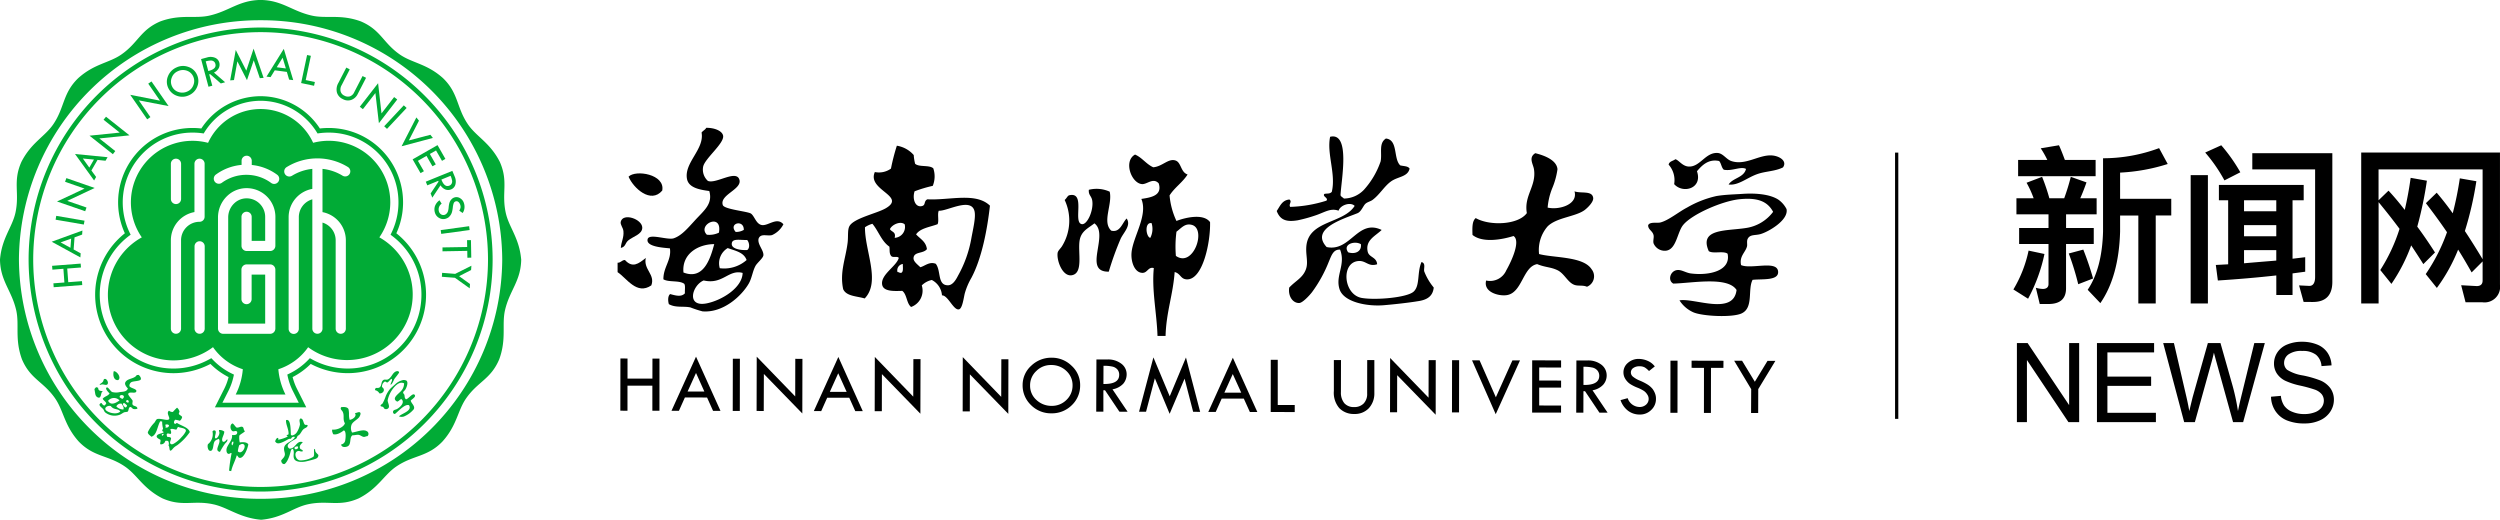 <svg xmlns="http://www.w3.org/2000/svg" width="384.969" height="80.038" viewBox="0 0 384.969 80.038">
  <g id="组_9071" data-name="组 9071" transform="translate(-822.434 -35)">
    <g id="组_7681" data-name="组 7681" transform="translate(-2397.833 824.507)">
      <g id="g196" transform="translate(3228.284 -748.917)">
        <path id="path198" d="M.2.226l-.158-2.1,2.116-.164-.048-.6-4.4.343.049.592,1.693-.136L-.395.273-2.088.4l.043.6,4.4-.337L2.31.066Z" transform="translate(2.294 2.638)" fill="#01ab36"/>
      </g>
      <g id="g200" transform="translate(3228.23 -754.009)">
        <path id="path202" d="M.228.21-1.285-.617l1.62-.589ZM1.753,1.693,1.8,1.065.715.474.854-1.393l1.171-.43.043-.624L-2.66-.722Z" transform="translate(2.66 2.447)" fill="#01ab36"/>
      </g>
      <g id="g204" transform="translate(3228.828 -756.269)">
        <path id="path206" d="M0,.047,4.347.793,4.455.2.1-.545Z" transform="translate(0 0.545)" fill="#01ab36"/>
      </g>
      <g id="g208" transform="translate(3229.045 -762.081)">
        <path id="path210" d="M.462.12-3.9-1.4l-.2.569,3,1.047L-5.341,2.2-1,3.7l.2-.57L-3.766,2.105Z" transform="translate(5.341 1.4)" fill="#01ab36"/>
      </g>
      <g id="g212" transform="translate(3231.822 -765.791)">
        <path id="path214" d="M.1.055,1.809.217,1.1,1.453ZM2.147,2.9l-.726-1L2.363.273,3.594.4l.317-.545L-1.1-.637,1.834,3.437Z" transform="translate(1.1 0.637)" fill="#01ab36"/>
      </g>
      <g id="g216" transform="translate(3234.049 -771.535)">
        <path id="path218" d="M.312.415-2.142-1.533,2.5-2.008l-3.617-2.87-.376.469L1-2.432l-4.658.475L-.059.895Z" transform="translate(3.657 4.878)" fill="#01ab36"/>
      </g>
      <g id="g220" transform="translate(3240.321 -776.967)">
        <path id="path222" d="M.207.462.7.118-1.084-2.461,3.5-1.579.867-5.375l-.5.343L2.176-2.415l-4.581-.9Z" transform="translate(2.405 5.375)" fill="#01ab36"/>
      </g>
      <g id="g224" transform="translate(3245.96 -779.351)">
        <path id="path226" d="M.059.143A1.693,1.693,0,0,1,.976-.846a1.813,1.813,0,0,1,1.385-.1,1.646,1.646,0,0,1,1,.894A1.638,1.638,0,0,1,3.4,1.262a1.681,1.681,0,0,1-.9.987,1.837,1.837,0,0,1-1.4.1A1.623,1.623,0,0,1,.1,1.471,1.642,1.642,0,0,1,.059.143M.871,2.936a2.37,2.37,0,0,0,1.858-.1A2.38,2.38,0,0,0,4,1.482,2.258,2.258,0,0,0,3.927-.349,2.186,2.186,0,0,0,2.594-1.526a2.337,2.337,0,0,0-1.83.1A2.441,2.441,0,0,0-.525-.076,2.2,2.2,0,0,0-.483,1.711,2.277,2.277,0,0,0,.871,2.936" transform="translate(0.694 1.666)" fill="#01ab36"/>
      </g>
      <g id="g228" transform="translate(3251.228 -780.746)">
        <path id="path230" d="M.057.054A3.3,3.3,0,0,1,.81-.076a.748.748,0,0,1,.47.125.651.651,0,0,1,.26.4c.146.517-.219.877-1.091,1.091ZM1.067,3.8.592,2.048l.136-.033L2.378,3.454l.666-.185L1.323,1.778a1.6,1.6,0,0,0,.744-.693A1.2,1.2,0,0,0,2.149.247a1.111,1.111,0,0,0-.675-.756A1.806,1.806,0,0,0,.26-.55L-.663-.3.48,3.962Z" transform="translate(0.663 0.636)" fill="#01ab36"/>
      </g>
      <g id="g232" transform="translate(3255.709 -782.016)">
        <path id="path234" d="M.089.154l1.481,2.9L2.613-.008l.935,2.754L4.131,2.7,2.588-1.8,1.468,1.586-.158-1.594l-.861,4.679.586-.045Z" transform="translate(1.019 1.8)" fill="#01ab36"/>
      </g>
      <g id="g236" transform="translate(3261.304 -781.983)">
        <path id="path238" d="M.2.108l.5,1.652L-.713,1.576ZM-1.009,2.047l1.86.246L1.2,3.482l.63.077L.379-1.255-2.284,3.02l.628.077Z" transform="translate(2.284 1.255)" fill="#01ab36"/>
      </g>
      <g id="g240" transform="translate(3266.638 -781.038)">
        <path id="path242" d="M.167.329l-1.408-.3.793-3.736-.583-.123L-1.948.488.041.909Z" transform="translate(1.948 3.832)" fill="#01ab36"/>
      </g>
      <g id="g244" transform="translate(3272.094 -779.101)">
        <path id="path246" d="M.077.382A1.6,1.6,0,0,0,1.393.518,1.784,1.784,0,0,0,2.4-.42L3.673-2.89,3.13-3.159,1.843-.662a1.137,1.137,0,0,1-.649.627,1.107,1.107,0,0,1-.87-.106A1.007,1.007,0,0,1-.25-.807a1.314,1.314,0,0,1,.171-.964L1.159-4.184.628-4.463l-1.2,2.329A1.994,1.994,0,0,0-.816-.627,1.616,1.616,0,0,0,.077.382" transform="translate(0.871 4.463)" fill="#01ab36"/>
      </g>
      <g id="g248" transform="translate(3275.673 -776.696)">
        <path id="path250" d="M.037.316l1.924-2.48L2.5,2.475l2.825-3.65-.479-.373L2.9.968,2.377-3.684-.439-.055Z" transform="translate(0.439 3.684)" fill="#01ab36"/>
      </g>
      <g id="g252" transform="translate(3279.427 -773.288)">
        <path id="path254" d="M.033.287,3.055-2.938l-.436-.4L-.4-.117Z" transform="translate(0.4 3.34)" fill="#01ab36"/>
      </g>
      <g id="g256" transform="translate(3282.106 -771.425)">
        <path id="path258" d="M.212.04l-.4-.5L-2.465,3.978,2.356,2.7l-.385-.489-3.322.874Z" transform="translate(2.465 0.461)" fill="#01ab36"/>
      </g>
      <g id="g260" transform="translate(3283.807 -767.16)">
        <path id="path262" d="M.1.341.617.047l-.922-1.6,1.322-.759.915,1.6L2.449-1l-.913-1.61.95-.539.92,1.6.523-.3L2.715-3.971-1.118-1.779Z" transform="translate(1.118 3.971)" fill="#01ab36"/>
      </g>
      <g id="g264" transform="translate(3285.833 -763.202)">
        <path id="path266" d="M.3.061A3.322,3.322,0,0,1,.528.782a.745.745,0,0,1-.067.482A.639.639,0,0,1,.1,1.579c-.5.2-.9-.107-1.217-.938ZM-3.29,1.531-1.608.838l.049.126L-2.774,2.777l.258.647,1.265-1.9a1.62,1.62,0,0,0,.785.659,1.2,1.2,0,0,0,.841-.028,1.1,1.1,0,0,0,.667-.759A1.839,1.839,0,0,0,.935.182L.567-.7-3.52.967Z" transform="translate(3.52 0.705)" fill="#01ab36"/>
      </g>
      <g id="g268" transform="translate(3287.164 -759.151)">
        <path id="path270" d="M.218.018a1.551,1.551,0,0,0-.274.3A1.656,1.656,0,0,0-.247.736a4.183,4.183,0,0,0-.1.634,2.981,2.981,0,0,1-.1.586.924.924,0,0,1-.205.36.715.715,0,0,1-.32.215.662.662,0,0,1-.539-.072.791.791,0,0,1-.34-.469A1.077,1.077,0,0,1-1.427.813L-1.76.287a1.912,1.912,0,0,0-.693.884,1.644,1.644,0,0,0-.01,1.019,1.329,1.329,0,0,0,.653.82A1.244,1.244,0,0,0-.8,3.128,1.642,1.642,0,0,0-.39,2.936,1.683,1.683,0,0,0-.075,2.6a1.616,1.616,0,0,0,.231-.476A4.35,4.35,0,0,0,.291,1.4,2.649,2.649,0,0,1,.436.724.471.471,0,0,1,.729.455a.447.447,0,0,1,.419.084.94.94,0,0,1,.292.47.873.873,0,0,1,.033.456,2.017,2.017,0,0,1-.187.423l.519.358a1.561,1.561,0,0,0,.276-.73A1.782,1.782,0,0,0,2.019.779,1.308,1.308,0,0,0,1.44-.015,1.032,1.032,0,0,0,.555-.153,1.107,1.107,0,0,0,.218.018" transform="translate(2.539 0.197)" fill="#01ab36"/>
      </g>
      <g id="g272" transform="translate(3288.13 -754.676)">
        <path id="path274" d="M.006.093,4.378-.5,4.3-1.091l-4.377.6Z" transform="translate(0.076 1.091)" fill="#01ab36"/>
      </g>
      <g id="g276" transform="translate(3288.406 -752.531)">
        <path id="path278" d="M.3.083-3.5.147l0,.6L.314.678.332,1.737l.6-.016-.05-2.7-.6.008Z" transform="translate(3.5 0.977)" fill="#01ab36"/>
      </g>
      <g id="g280" transform="translate(3288.308 -748.59)">
        <path id="path282" d="M0,.087-.041.695,1.971.849,4.247,2.476l.046-.667L2.611.6,4.458-.342l.052-.667L2.01.246Z" transform="translate(0.041 1.009)" fill="#01ab36"/>
      </g>
      <g id="g284" transform="translate(3220.266 -789.507)">
        <path id="path286" d="M3.174,6.074A37.077,37.077,0,0,1-34.04-30.773,37.08,37.08,0,0,1,3.174-67.622,37.078,37.078,0,0,1,40.381-30.773,37.076,37.076,0,0,1,3.174,6.074M43.3-30.773c-.291-3.338-1.889-4.95-2.382-7.212-.666-3.074.439-4.771-.912-7.827C38.489-48.79,36.4-49.68,35.095-51.6c-1.77-2.6-1.425-4.771-3.831-7.1-2.487-2.238-4.758-2.325-6.654-3.646-2.587-1.8-2.924-3.79-6.01-5.1-3.145-1.147-5.287-.375-7.542-.889-3.074-.693-4.541-2.357-7.888-2.409-3.343.052-4.814,1.715-7.882,2.409-2.257.514-4.4-.258-7.546.889-3.078,1.308-3.415,3.3-6.008,5.1-1.894,1.321-4.164,1.408-6.648,3.646-2.409,2.33-2.072,4.5-3.838,7.1-1.308,1.919-3.386,2.809-4.905,5.787-1.365,3.055-.255,4.753-.92,7.827-.495,2.262-2.093,3.873-2.382,7.212.054,3.345,1.8,4.751,2.5,7.824.506,2.257-.255,4.4.88,7.537,1.308,3.084,3.309,3.422,5.1,6.01,1.324,1.9,1.411,4.17,3.649,6.658C-22.5-.334-20.333-.679-17.735,1.092c1.916,1.3,2.8,3.386,5.788,4.909,3.062,1.354,4.758.248,7.831.918C-1.854,7.405-.079,9.007,3.255,9.3c3.338-.294,4.945-1.9,7.207-2.382,3.078-.67,4.771.436,7.83-.918,2.98-1.52,3.87-3.609,5.788-4.909,2.609-1.77,4.771-1.425,7.09-3.834C33.419-5.231,33.5-7.5,34.824-9.4c1.8-2.589,3.79-2.924,5.095-6.01,1.145-3.139.381-5.28.884-7.537.7-3.074,2.441-4.48,2.5-7.824" transform="translate(36.958 70.737)" fill="#01ab36"/>
      </g>
      <g id="g288" transform="translate(3224.671 -785.267)">
        <path id="path290" d="M2.827,5.595A35.056,35.056,0,0,1-32.19-29.422,35.055,35.055,0,0,1,2.827-64.438,35.057,35.057,0,0,1,37.843-29.422,35.058,35.058,0,0,1,2.827,5.595m0-70.744A35.77,35.77,0,0,0-32.9-29.421,35.77,35.77,0,0,0,2.827,6.306,35.768,35.768,0,0,0,38.554-29.421,35.768,35.768,0,0,0,2.827-65.149" transform="translate(32.9 65.149)" fill="#01ab36"/>
      </g>
      <g id="g292" transform="translate(3278.866 -730.99)">
        <path id="path294" d="M.416.181C.108-.17-.483.772-.913.874-1.2.635-1.083.362-1.184.136c-.028-.069-.142-.153-.161-.252-.04-.2.148-.276.287-.46.2-.272.559-1.14.214-1.432A.992.992,0,0,0-1.327-2.1,2.463,2.463,0,0,0-2.6-1.419c-.252.225-.539.452-.779.713A4.021,4.021,0,0,0-4.03.378a6.909,6.909,0,0,1-.493,1.129c-.082.1-.352.223-.308.381.109.145.278.065.412.189.077.061.115.185.2.252a.488.488,0,0,0,.562-.068c.314-.288-.084-.857-.084-1.238a4.5,4.5,0,0,1,1.161-2.19c.491-.476.912-.633,1.368-.426A1.684,1.684,0,0,1-1.676-.407C-2.215.157-3.148.751-2.28,1.22c.212-.006.462-.378.665-.378.529.452-.048,1.154-.693,1.525-.189.11-.406.1-.53.245-.179.2-.029.553.231.506.576-.47,1.539-1.571,2.155-1.344C.1,2.671-1.613,3.056-2,3.5a1.243,1.243,0,0,0,.738.029A3.932,3.932,0,0,0,.28,2.4C.541,1.923-.114,1.5-.191,1.06.079.8.671.461.417.181" transform="translate(4.835 2.102)" fill="#01ab36"/>
      </g>
      <g id="g296" transform="translate(3278.015 -732.362)">
        <path id="path298" d="M.085.2a.873.873,0,0,1,.45-.86c.126.018.231.154.36.159.314-.154.449-.526.686-.569.154.335-.2.6-.174.924.332-.2.417-.659.652-1.014a10.3,10.3,0,0,0,.652-.859c-.01-.324-.407-.269-.65-.1-.433.295-.58.967-1.142,1.166C.717-.9.473-1.007.3-.889-.111-.617.078-.016-.29.249-.494.4-.767.29-.9.349c-.016.112-.143.213-.077.335a.924.924,0,0,1,.65.485C.2,1.264.7.605.082.2" transform="translate(0.996 2.259)" fill="#01ab36"/>
      </g>
      <g id="g300" transform="translate(3271.407 -726.833)">
        <path id="path302" d="M.425.3C-.1-.089-1.222.42-1.866.494a1.488,1.488,0,0,1-.079-1.21c.212-.5.947-.8,1.2-1.2.092-.142.236-.462.164-.611-.154-.286-.539.018-.847.025.345.462-.3.967-.808,1.044A2.864,2.864,0,0,1-2.342-2.3a3.3,3.3,0,0,0-.077-.818c-.159-.343-.693-.349-1.119-.3-.212.278.087.469.2.656.352.627-.015,1.181.368,1.822C-3.127-.333-4.239.138-4.9.03c-.105.171.013.44.12.713C-4.265.913-3.572.5-3.14.162c.356.077.308.983.231,1.472a.752.752,0,0,1-.639.693c.055.5.715.436,1.017.278.6-.32.21-1.377.734-1.693.385.007.563-.09.889-.071s.588.323.886.323c.175,0,.33-.12.526-.115A.473.473,0,0,0,.426.289" transform="translate(4.94 3.441)" fill="#01ab36"/>
      </g>
      <g id="g304" transform="translate(3262.63 -725.064)">
        <path id="path306" d="M.279.342c.082.294-.172.452-.452.4C-.457.457.011.228.279.342m2.667.716C2.9.937,2.971.72,2.784.7c-.119.439.089.943-.145,1.214a3.925,3.925,0,0,1-2.006.557C-.128,2.446-.422,1.156.3,1.024c.281-.058.419.181.738.015C.971.756.677.829.591.6.429.155.805-.063,1.018-.344,0-.66-.084.719-1.062.652-1.825.032-.587-.538-.035-.86c.14-.085.178-.332.252-.424s.2-.117.266-.2c.255-.252.378-.6.616-.83s.647-.266.67-.616c-.081-.1-.263-.065-.394-.077-.317-.217-.225-1-.72-.98-.271.231-.061.6-.077.935A3.442,3.442,0,0,1,.084-1.836a1.1,1.1,0,0,1-.744.473c-.052-.043-.123-.054-.154-.115-.059-.583.038-2.568-.75-2.249-.046.693.455,1.442.385,2.166-.077.109-.182.081-.281.126-.072.117.2.135.119.255a5.262,5.262,0,0,1-1.4.459c-.082-.1.061-.219-.072-.286-.286.065-.335.319-.433.53.182.335.445.385.879.245a4.98,4.98,0,0,0,.662-.292c.366-.175.56-.395.91-.325A.44.44,0,0,1-.561-1.13a.44.44,0,0,1,.367-.006C-.536-.365-1.892-.3-1.872.7c0,.376.181.653.12.953-.077.359-.329.513-.553.825,0,.356.248.6.489.552.125-.026.34-.323.442-.5A5.6,5.6,0,0,0-.89,1.223C-.826.976-.782.7-.512.679c.324.572-.046,1.05.212,1.574.246.482,1.177.517,1.823.369.453-.1,1-.248,1.385-.366.355-.117.519-.308.508-.623-.139-.181-.372-.323-.469-.579" transform="translate(3.246 3.985)" fill="#01ab36"/>
      </g>
      <g id="g308" transform="translate(3255.134 -724.306)">
        <path id="path310" d="M.139.34A4.731,4.731,0,0,1,.355-.609c.231-.1.406-.272.66-.138C1.564-.474.73.964.139.34M-.717-.572c-.162-.068-.117-.669.166-.569a.783.783,0,0,1-.166.569M.437-1.027A2.976,2.976,0,0,1,.372-2.082c.256-.272.616-.4.872-.679C.986-2.9,1.1-3.282.873-3.408c-.253-.145-.557.138-.914.1C-.3-3.494-.4-3.773-.66-3.954c-.514.159-.371,1.091.041,1.209.2.061.483-.178.66.1.052.516-.423.5-.8.479.145.688-.627,1.421-.813,2.031-.092.352-.033.807.269.87.2.049.278-.2.485-.1a22.829,22.829,0,0,0-.391,2.694l.324.065c.21-.928.617-1.56.855-2.431.231.1.175.323.421.379C1.008,1.489,1.611.075,1.752-.716c-.191-.4-.924-.375-1.316-.308" transform="translate(1.617 3.954)" fill="#01ab36"/>
      </g>
      <g id="g312" transform="translate(3252.238 -723.297)">
        <path id="path314" d="M.238.116c-.205.142-.373.519-.7.363-.3-.427.262-1.02.242-1.543a1.252,1.252,0,0,0-.793-.242c-.061.212.055.252.045.443-.007.408-.4.943-.6.848-.326-.154.424-1.241-.249-1.231-.077,0-.117.092-.222.154A1.964,1.964,0,0,1-2.509.678c-.077.1-.207.154-.243.256-.094.288.01.97.385.976.481.018.411-.863.586-1.308.139-.357.436-.4.708-.549.508.57-.854,1.823.19,2.016A10.312,10.312,0,0,1-.154.869C0,.638.364.435.238.116" transform="translate(2.784 1.307)" fill="#01ab36"/>
      </g>
      <g id="g316" transform="translate(3243.031 -726.732)">
        <path id="path318" d="M.463.289a3.414,3.414,0,0,1-.626.862A4.674,4.674,0,0,1-1.3,2.136c-.213.132-.381.194-.511.119-.359-.2.049-.608,0-.94-.161-.2-.4-.135-.582-.179C-2.438.99-2.524.806-2.447.695c.143-.2.4.052.616-.039.109-.274-.036-.462-.085-.693.263-.128.6.018.912.065C-.9-.049-.833-.321-.711-.4-.452-.224.621-.244.463.289M-2.7-.327c.165-.172,0-.256.01-.385.143-.11.513-.084.576.12a.41.41,0,0,1-.23.273A.41.41,0,0,1-2.7-.329M-3.128.962C-3.2.942-3.2.9-3.249.86A.25.25,0,0,1-3.121.7a.25.25,0,0,1,.2-.01c-.068.107-.116.259-.209.268M-.879-.994c-.169,0-.159.162-.308.13-.261-.072-.2-.434.03-.638a4.918,4.918,0,0,1,.706.164A.93.93,0,0,0-.1-1.912c-.061-.2-.452-.308-.517-.5A1.693,1.693,0,0,1-.5-2.727a1.094,1.094,0,0,0-.385-.63,7.548,7.548,0,0,0-.633.653.762.762,0,0,1-.6-.187c-.621.452.611,1.4-.324,1.413-.385,0-1.238-.272-1.543-.1-.145.089-.231.327-.379.527A5,5,0,0,0-5.38.409c-.026.3.32.491.543.713.857-.251.9-1.588,1.356-2.372a1.084,1.084,0,0,1,.308.032A4.068,4.068,0,0,0-3.039-.14c-.026.092-.12.2-.12.324s.219.142.219.239C-3.166.653-3.846.623-4,.98c-.11.269.268.452.549.6.1.214-.094.5-.006.7a.663.663,0,0,0,.766-.516.757.757,0,0,1,.43.015.733.733,0,0,1,.054.7c.2.105.092.713.291.785.138.043.385-.308.5-.43A2.386,2.386,0,0,1-.9,2.456,8.285,8.285,0,0,0,1.083.4C.873-.321-.173-.537-.879-.994" transform="translate(5.382 3.357)" fill="#01ab36"/>
      </g>
      <g id="g320" transform="translate(3235.573 -731.783)">
        <path id="path322" d="M.35.339A.6.6,0,0,1,.03.185C.025-.3.657,0,.35.339m-.445.737C-.282.937-.566.63-.427.467c.169-.2.366.089.6.289,0,.135-.12.336-.274.32m-.294.308A1.455,1.455,0,0,1-1.475.908.744.744,0,0,1-.669.484c.174.292.409.583.279.9m-2.444.294c-.815-.446.011-.989.507-.82.5.667,1.115.317,1.462.828-.423.462-1.421.308-1.968-.006M-.985-.011C-1.506.356-2.326.85-2.747.05a1.154,1.154,0,0,1,.866-.438,1.154,1.154,0,0,1,.894.377m.462-.24A.949.949,0,0,1-.964-.512c-.046-.6,1.124-.292.437.261M1.947-3.945c-.092.035-.182,0-.279.026-.36.616-1.39.476-1.74,1.084-.189.329.105.686.379,1-.232.517-.71.467-1.275.544a2.417,2.417,0,0,1-1.143-.011c-.263-.1-.64-.847-.861-.693-.288.187.279.723.452.908-.259.422-.723.411-1.057.813.082.243.495.462.543.71-.012.1-.165.219-.239.33C-3.5.789-3.642.557-3.768.382c-.128-.01-.263.143-.317.282.112.308.409.45.6.693.107.146.146.336.278.462A2.283,2.283,0,0,0-.968,2.2c.258-.09.462-.284.693-.376.14-.059.47-.042.559-.122.154-.158.1-.53.3-.669.225-.119.337.162.526.261a1.014,1.014,0,0,0,.656-.035c0-.424-.533-.358-.7-.572C.908.5,1.067.224,1.027.033.994-.129.284-.84.352-1.017c.174-.434,1.04.018,1.231-.342C1.8-1.795.72-1.869.542-2.206a.66.66,0,0,1,.236-.578c.263-.225,1.324-.164,1.5-.445.109-.182-.068-.506-.323-.72" transform="translate(4.085 3.948)" fill="#01ab36"/>
      </g>
      <g id="g324" transform="translate(3237.719 -732.356)">
        <path id="path326" d="M.06.108C.608-.339-.212-1.306-.632-1.265-.8-.766-.683.221.06.108" transform="translate(0.7 1.267)" fill="#01ab36"/>
      </g>
      <g id="g328" transform="translate(3234.814 -729.902)">
        <path id="path330" d="M.1.049c-.4-.01-.71-.033-.723-.506-.11-.087-.2-.02-.308-.115l-.261.3C-1.06.175-1.205,1-.469,1.076-.043.836-.3.345.1.049" transform="translate(1.189 0.572)" fill="#01ab36"/>
      </g>
      <g id="g332" transform="translate(3235.586 -731.171)">
        <path id="path334" d="M.1.067C.339-.22-.1-.957-.427-.714c-.1.077-.082.258-.169.373-.154.225-.365.276-.539.462.194.1.255-.036.442-.032.259,0,.61.2.792-.022" transform="translate(1.135 0.763)" fill="#01ab36"/>
      </g>
      <g id="g336" transform="translate(3234.919 -774.695)">
        <path id="path338" d="M3.971,2.5A11.285,11.285,0,0,1-.04,10.211a11.357,11.357,0,0,1-7.293,2.655,11.448,11.448,0,0,1-5.59-1.462l-.24-.133-.191.2a10.22,10.22,0,0,1-3.031,2.2l-.253.122.059.274a9.348,9.348,0,0,0,.787,2.238l.918,1.825H-26.63l.924-1.825a9.324,9.324,0,0,0,.79-2.232l.059-.275-.253-.123a10.217,10.217,0,0,1-3.036-2.207l-.191-.2-.24.133a11.44,11.44,0,0,1-5.593,1.467,11.351,11.351,0,0,1-7.293-2.655A11.377,11.377,0,0,1-42.865-5.8,11.507,11.507,0,0,1-41-7.568l.238-.177-.129-.265A10.747,10.747,0,0,1-39.467-19.63a10.714,10.714,0,0,1,8.228-3.836,10.72,10.72,0,0,1,1.494.1l.231.033.123-.2a10.221,10.221,0,0,1,8.643-4.834,10.225,10.225,0,0,1,8.643,4.833l.122.2.231-.032a10.7,10.7,0,0,1,1.491-.1,10.712,10.712,0,0,1,8.229,3.837A10.753,10.753,0,0,1-.609-8.007l-.13.265.231.177A11.507,11.507,0,0,1,1.36-5.8,11.28,11.28,0,0,1,3.971,2.5M.152-7.962A11.467,11.467,0,0,0-1.488-20.09a11.417,11.417,0,0,0-8.773-4.087,11.557,11.557,0,0,0-1.361.077,10.94,10.94,0,0,0-9.127-4.973A10.947,10.947,0,0,0-29.877-24.1a11.571,11.571,0,0,0-1.364-.077,11.425,11.425,0,0,0-8.773,4.087A11.457,11.457,0,0,0-41.654-7.962a12.325,12.325,0,0,0-1.758,1.708,12.09,12.09,0,0,0,1.49,17.008A12.083,12.083,0,0,0-34.17,13.58a12.139,12.139,0,0,0,5.695-1.425,11.019,11.019,0,0,0,2.793,2.029,8.619,8.619,0,0,1-.667,1.8L-27.79,18.84h14.071l-1.436-2.86a8.56,8.56,0,0,1-.665-1.8,10.95,10.95,0,0,0,2.788-2.027,12.164,12.164,0,0,0,5.7,1.424A12.076,12.076,0,0,0,.419,10.756,12.083,12.083,0,0,0,1.907-6.254,12.082,12.082,0,0,0,.153-7.962" transform="translate(46.228 29.073)" fill="#01ab36"/>
      </g>
      <g id="g340" transform="translate(3236.882 -772.722)">
        <path id="path342" d="M2.942.792a.786.786,0,0,1-1.077.258A7.41,7.41,0,0,0-1.225,0v6.66A4.43,4.43,0,0,1,2.371,11v13.61a.784.784,0,1,1-1.568,0V11A2.856,2.856,0,0,0-1.225,8.272V24.607a.783.783,0,0,1-.783.783.783.783,0,0,1-.783-.783V4.689A2.854,2.854,0,0,0-4.87,7.427v17.18a.784.784,0,0,1-.385.7.784.784,0,0,1-.8,0,.784.784,0,0,1-.385-.7V7.427A4.42,4.42,0,0,1-2.792,3.084V0A7.38,7.38,0,0,0-5.926,1.063.783.783,0,0,1-7,.809.783.783,0,0,1-6.75-.27,9,9,0,0,1,2.685-.288.783.783,0,0,1,2.942.789M-8.04,2a.781.781,0,0,1-.631.32.783.783,0,0,1-.462-.154A6.374,6.374,0,0,0-12.947.917a6.378,6.378,0,0,0-3.776,1.226.783.783,0,0,1-1.094-.174A.783.783,0,0,1-17.643.876,7.9,7.9,0,0,1-13.685-.613v-.629a.782.782,0,0,1,.23-.555.782.782,0,0,1,.556-.228.783.783,0,0,1,.78.783V-.6A7.914,7.914,0,0,1-8.2.907.783.783,0,0,1-8.04,2m-.442,9.851a.81.81,0,0,1-.8.8H-12.9a.81.81,0,0,1-.8-.8V7.385a.784.784,0,0,1,.23-.555.784.784,0,0,1,.555-.23.783.783,0,0,1,.555.23.783.783,0,0,1,.229.555v3.7h2.079v-3.7a2.854,2.854,0,0,0-2.634-2.839,2.761,2.761,0,0,0-2.113.743,3,3,0,0,0-.947,2.2v16.34h5.695V16.279h-2.087V20.05a.785.785,0,0,1-.783.787.787.787,0,0,1-.787-.787V15.509a.81.81,0,0,1,.8-.8h3.624a.81.81,0,0,1,.8.8V24.6a.81.81,0,0,1-.8.8h-7.234a.81.81,0,0,1-.8-.8V7.486A4.575,4.575,0,0,1-15.866,4.14a4.316,4.316,0,0,1,3.3-1.158,4.429,4.429,0,0,1,4.089,4.4ZM-19.363,24.607a.784.784,0,0,1-.783.785.784.784,0,0,1-.783-.785V11.929a.784.784,0,0,1,.783-.785.784.784,0,0,1,.783.785ZM-23.005,11V24.607a.785.785,0,0,1-.785.785.784.784,0,0,1-.555-.23.784.784,0,0,1-.23-.555V11a4.423,4.423,0,0,1,3.632-4.347V-.784a.783.783,0,0,1,.229-.555.783.783,0,0,1,.555-.23.782.782,0,0,1,.555.23.782.782,0,0,1,.228.555V7.365a.783.783,0,0,1-.229.555.783.783,0,0,1-.555.23A2.847,2.847,0,0,0-23.006,11M-24.574-.784a.783.783,0,0,1,.229-.556.783.783,0,0,1,.556-.229.784.784,0,0,1,.555.23A.784.784,0,0,1-23-.784v5.42a.784.784,0,0,1-.23.555.784.784,0,0,1-.555.23.783.783,0,0,1-.556-.229.783.783,0,0,1-.229-.556ZM7.53,10.544A9.478,9.478,0,0,0,7.5-.283,9.478,9.478,0,0,0-2.667-4.015a8.89,8.89,0,0,0-8.088-5.2,8.887,8.887,0,0,0-8.09,5.206A9.476,9.476,0,0,0-28.51-.935a9.478,9.478,0,0,0-.539,11.483A10.051,10.051,0,0,0-31.908,12.9a10.1,10.1,0,0,0,1.245,14.23,10.1,10.1,0,0,0,12.577.324,8.979,8.979,0,0,0,4.592,3.4,10.631,10.631,0,0,1-1.1,3.9h7.67a10.666,10.666,0,0,1-1.1-3.9,8.964,8.964,0,0,0,4.588-3.391A10.1,10.1,0,1,0,7.53,10.544" transform="translate(34.271 9.219)" fill="#01ab36"/>
      </g>
      <g id="g344" transform="translate(3315.787 -734.307)">
        <path id="path346" d="M0,0,1.092.007l0,3.091L4.925,3.1,4.931.016H6.014L6.009,8.05H4.918l0-3.86L1.087,4.183l0,3.864-1.1-.007Z" transform="translate(0.018)"/>
      </g>
      <g id="g348" transform="translate(3323.67 -734.589)">
        <path id="path350" d="M.3.2-1,3.064H1.585Zm0-2.51L4.069,6.042l-1.143,0L2,3.982l-3.412-.009L-2.333,6.03l-1.142-.006Z" transform="translate(3.475 2.312)"/>
      </g>
      <g id="g352" transform="translate(3333.099 -734.266)">
        <path id="path354" d="M0,0H1.086L1.074,8.041H-.016Z" transform="translate(0.016 0)"/>
      </g>
      <g id="g356" transform="translate(3336.773 -734.582)">
        <path id="path358" d="M0,0,5.927,6.121,5.939.33l1.1.005L7.021,8.745,1.1,2.657,1.081,8.364l-1.1-.008Z" transform="translate(0.02)"/>
      </g>
      <g id="g360" transform="translate(3345.582 -734.542)">
        <path id="path362" d="M.3.2-.993,3.06l2.59.006Zm.018-2.51L4.08,6.036H2.926L2,3.973-1.4,3.966l-.92,2.062-1.138-.006Z" transform="translate(3.462 2.312)"/>
      </g>
      <g id="g364" transform="translate(3354.963 -734.545)">
        <path id="path366" d="M0,0,5.918,6.118,5.937.337h1.1L7.017,8.746l-5.926-6.1L1.08,8.362h-1.1Z" transform="translate(0.016)"/>
      </g>
      <g id="g368" transform="translate(3368.506 -734.516)">
        <path id="path370" d="M0,0l5.92,6.121L5.939.333H7.028L7.012,8.74,1.093,2.653,1.085,8.358h-1.1Z" transform="translate(0.016)"/>
      </g>
      <g id="g372" transform="translate(3377.737 -734.426)">
        <path id="path374" d="M.608.339A2.963,2.963,0,0,0-.348-1.91a3.288,3.288,0,0,0-2.346-.911A3.115,3.115,0,0,0-4.973-1.9,2.971,2.971,0,0,0-5.932.326a2.911,2.911,0,0,0,.969,2.227,3.365,3.365,0,0,0,2.38.916,3.135,3.135,0,0,0,2.25-.916A3.02,3.02,0,0,0,.608.339M-7.082.274a3.976,3.976,0,0,1,1.32-2.981A4.444,4.444,0,0,1-2.607-3.948,4.323,4.323,0,0,1,.48-2.688,3.97,3.97,0,0,1,1.776.3,4.156,4.156,0,0,1,.49,3.366,4.339,4.339,0,0,1-2.665,4.618,4.314,4.314,0,0,1-5.794,3.343,4.164,4.164,0,0,1-7.083.274" transform="translate(7.083 3.949)"/>
      </g>
      <g id="g376" transform="translate(3389.073 -734.159)">
        <path id="path378" d="M.088.076l-.012,2.8c1.616.033,2.427-.429,2.43-1.4A1.22,1.22,0,0,0,2.225.639,1.431,1.431,0,0,0,1.471.2,5.955,5.955,0,0,0,.088.076M-1-.9H.729a3.338,3.338,0,0,1,2.113.66,2.019,2.019,0,0,1,.812,1.653A2.2,2.2,0,0,1,3.13,2.836,2.958,2.958,0,0,1,1.473,3.7L3.8,7.152,2.539,7.145.321,3.84l-.251,0v3.3h-1.1Z" transform="translate(1.03 0.903)"/>
      </g>
      <g id="g380" transform="translate(3395.665 -734.472)">
        <path id="path382" d="M.57,0,2.754,8.372,1.676,8.366.357,3.258l-2.3,5.416L-4.22,3.2-5.579,8.359H-6.656L-4.443-.013l2.512,5.994Z" transform="translate(6.656 0.013)"/>
      </g>
      <g id="g384" transform="translate(3406.329 -734.422)">
        <path id="path386" d="M.3.2-.992,3.064H1.6ZM.31-2.312,4.081,6.043H2.932L2,3.982l-3.405,0-.917,2.049-1.148,0Z" transform="translate(3.469 2.312)"/>
      </g>
      <g id="g388" transform="translate(3415.937 -734.103)">
        <path id="path390" d="M0,0,1.075,0V6.962H3.691V8.05l-3.7-.013Z" transform="translate(0.012)"/>
      </g>
      <g id="g392" transform="translate(3425.649 -734.065)">
        <path id="path394" d="M0,0h1.1L1.087,4.941a2.54,2.54,0,0,0,.521,1.7,1.9,1.9,0,0,0,1.487.6A1.983,1.983,0,0,0,4.588,6.69a2.1,2.1,0,0,0,.539-1.548L5.135.008l1.1,0V5.064A3.342,3.342,0,0,1,5.383,7.42a2.955,2.955,0,0,1-2.244.886,3.09,3.09,0,0,1-2.3-.9A3.622,3.622,0,0,1,0,4.757Z" transform="translate(0.016 0)"/>
      </g>
      <g id="g396" transform="translate(3434.313 -734.384)">
        <path id="path398" d="M0,0l5.92,6.118L5.932.337,7.026.332l-.01,8.413L1.086,2.653,1.074,8.36l-1.089,0Z" transform="translate(0.015)"/>
      </g>
      <g id="g400" transform="translate(3443.854 -734.045)">
        <path id="path402" d="M0,0,1.089,0,1.075,8.043H-.012Z" transform="translate(0.012)"/>
      </g>
      <g id="g404" transform="translate(3446.94 -734.024)">
        <path id="path406" d="M0,0H1.16L3.67,5.695,6.218.013h1.17L3.649,8.3Z"/>
      </g>
      <g id="g408" transform="translate(3456.195 -734.021)">
        <path id="path410" d="M0,0,4.452.013v1.1L1.082,1.1V3.108l3.371.01,0,1.077-3.372,0v2.76l3.366.006V8.048H-.009Z" transform="translate(0.009)"/>
      </g>
      <g id="g412" transform="translate(3462.985 -734.004)">
        <path id="path414" d="M.088.076l0,2.8c1.61.035,2.427-.433,2.433-1.4A1.266,1.266,0,0,0,2.226.64,1.415,1.415,0,0,0,1.47.2,6.085,6.085,0,0,0,.088.076M-1-.894H.731a3.3,3.3,0,0,1,2.119.653,2.055,2.055,0,0,1,.813,1.661A2.134,2.134,0,0,1,3.129,2.84,2.914,2.914,0,0,1,1.484,3.7l2.325,3.45-1.258,0L.327,3.837l-.243,0L.075,7.143h-1.1Z" transform="translate(1.027 0.897)"/>
      </g>
      <g id="g416" transform="translate(3469.809 -734.239)">
        <path id="path418" d="M.42.091-.471.8A3.431,3.431,0,0,0-1.11.255,1.559,1.559,0,0,0-1.933.072,1.552,1.552,0,0,0-2.9.34a.813.813,0,0,0-.363.686.825.825,0,0,0,.32.646,4.117,4.117,0,0,0,1.086.616,8.3,8.3,0,0,1,1.2.616,3.319,3.319,0,0,1,.72.637,2.877,2.877,0,0,1,.4.734A2.132,2.132,0,0,1,.6,5.09,2.283,2.283,0,0,1-.136,6.8a2.415,2.415,0,0,1-1.758.7,2.951,2.951,0,0,1-1.781-.563A3.452,3.452,0,0,1-4.856,5.28l1.1-.3A1.961,1.961,0,0,0-1.925,6.338a1.462,1.462,0,0,0,1-.358,1.168,1.168,0,0,0,.4-.906,1.154,1.154,0,0,0-.214-.654,1.865,1.865,0,0,0-.508-.55,5.742,5.742,0,0,0-.984-.5,6.333,6.333,0,0,1-1.029-.5A2.416,2.416,0,0,1-3.9,2.319a2.293,2.293,0,0,1-.385-.63,1.98,1.98,0,0,1-.122-.673A1.881,1.881,0,0,1-3.717-.458a2.463,2.463,0,0,1,1.688-.606A3.424,3.424,0,0,1-.7-.776,2.694,2.694,0,0,1,.42.091" transform="translate(4.856 1.065)"/>
      </g>
      <g id="g420" transform="translate(3477.485 -733.973)">
        <path id="path422" d="M0,0H1.09L1.081,8.037H-.013Z" transform="translate(0.013)"/>
      </g>
      <g id="g424" transform="translate(3480.751 -733.966)">
        <path id="path426" d="M0,0,4.91.013,4.9,1.106H2.988L2.975,8.044H1.9l.008-6.936L0,1.1Z" transform="translate(0)"/>
      </g>
      <g id="g428" transform="translate(3487.31 -733.954)">
        <path id="path430" d="M0,0H1.216L3.179,3.232,5.131.016H6.343L3.706,4.365,3.694,8.043H2.6l.02-3.672Z"/>
      </g>
      <g id="g432" transform="translate(3474.057 -759.695)">
        <path id="path434" d="M1.685.187c.349,1.693-2.771,3.5-4.015,3.854-.853.231-1.605.015-1.968.733-.173.346-.035.877-.1,1.134-.212.928-1.225,1.523-.917,2.906C-3.75,9.506.256,8,.388,9.819c.1,1.439-2.473,1.1-3.93,1.264-.793,1.5.2,4.342-1.733,5.189-1.472.636-5.9.424-7.352-.172A4.881,4.881,0,0,1-14.8,14.245c2.24-.421,8.326,2.4,8.788-1.6-1.361-2.133-6.869-1.05-9.737-.983-.882-.462-.506-1.879.509-2.072.706-.133,1.36.394,2.175.509,2.839.373,6.227-.406,5.673-3.036-.621-.488-2.249.054-2.9-.4-1.54-3.482,2.678-3.089,5.67-3.552A6.388,6.388,0,0,0-.382.614C-1.291-1.1-2.943-1.6-5.573-1.327-8.228-1.048-12.9.982-14.247,2.65c-.91,1.127-1.027,3.8-2.671,3.951a1.862,1.862,0,0,1-1.871-1.132c-.116-.392.077-.866,0-1.244-.143-.7-.847-.838-.837-1.546.231-.572,1.381-.308,1.86-.423,1.231-.292,2.867-1.651,4.128-2.3A15.9,15.9,0,0,1-9.089-1.825c1.348-.22,2.747-.246,4.027-.33,1.958-.136,4.2.043,5.5.9A4.02,4.02,0,0,1,1.685.187" transform="translate(19.63 2.196)"/>
      </g>
      <g id="g436" transform="translate(3477.216 -765.956)">
        <path id="path438" d="M1.253.029c1.17.054,2.484.837,1.77,1.847C1.757,2.507.3,2.45-1.007,2.934-2.538,3.488-3.881,4.7-5.347,4.51c.655-1.037,2.349-1.037,2.68-2.4-.823-.437-2.106.375-3.415.125-.376-.312-.391-1-.731-1.344C-8.476.53-9.482,1.6-10.222,2.467c.917,2.657-2.155,3.515-3.511,1.983a3.6,3.6,0,0,0-.851-3c.1-.527.685-.552,1.038-.834.539.138,1.077,1.094,2.072,1.131C-9.731,1.812-8.9-.473-7.032-.346-6.208-.288-5.7.629-4.959.887c2.17.75,4.215-.957,6.211-.858" transform="translate(14.584 0.351)"/>
      </g>
      <g id="g440" transform="translate(3446.986 -765.917)">
        <path id="path442" d="M1.472.546c.071.6-.841,1.5-1.335,1.871-1.419,1.029-4.291,1.122-5.683,2.5a5.549,5.549,0,0,0-1.319,4.26c2.309.616,6.818.339,8.088,2.341a1.729,1.729,0,0,1-.713,2.694c-.673-.288-1.364-.064-1.966-.3-1.017-.392-1.518-1.755-2.6-2.259-1.068-.5-1.83-.4-3.1-.924-2.232.385-2.282,4.482-4.746,4.785-1.226.158-3.573-.483-3.113-2.26a2.72,2.72,0,0,0,3.1-1.564c.882-1.549,2.232-4.575,1.115-5.289-1.876.588-4.792,1.077-6.315-.168-.035-1.068-.077-2.14.5-2.592,2.111,1.216,6.522,1.081,7.869-.77-.472-2.71,1.493-4.131,1.1-6.735-.113-.789-.9-1.815.2-2.489,1.506.371,3.3,1.1,3.417,2.47a11.611,11.611,0,0,1-.8,2.909,10.266,10.266,0,0,0-.715,3c1.815.407,4.707-.5,4.137-2.5C-.353-.111,1.335-.638,1.473.546" transform="translate(17.142 6.352)"/>
      </g>
      <g id="g444" transform="translate(3416.866 -768.496)">
        <path id="path446" d="M.87,1.411c1.038.34,2.1-.09,1.958-1.25C1.871-.424-.032.176.87,1.411M14.044,6.834c-.13,1.217-.853,1.842-2.269,2.078-1.555.259-3.7.5-5.479.65-2.563.2-6.1-.488-6.749-2.448C-1.153,4.982.531,3.349-.375,1c-1.07-.078-1.354.975-1.746,1.875A20.643,20.643,0,0,1-4.7,7.549c-.5.639-1.474,1.635-1.947,1.666-.96.058-1.77-.994-1.564-2.374,1.017-1.071,2.089-1.5,2.568-2.807C-5.223,2.9-5.732,1.75-5.555.312-5.073-3.509.134-3.016,1.866-5.735,1.243-6.392-.342-5.868-.61-5c-1.277-.45-2.155.274-3.617.746a22.65,22.65,0,0,1-2.686.738c-1.751.288-2.7-.052-3.222-1.434.509-.737.815-1.668,1.955-1.77.475.332-.162.713.116,1.135a20.493,20.493,0,0,0,5.586-.957c.36-.426-.67-.633-.319-1.037.424-.11.8.041,1.14-.316.673-2.743-.807-5.877-.254-8.482,3.181-.782,1.7,6.739,1.6,8.993.09.263.366.329.519.516a4.315,4.315,0,0,0,3.1-1.364,12.6,12.6,0,0,0,2.558-4.358c.25-1.26-.335-2.794.815-3.521,1.9.2,1.117,3.094,2.2,4.132.509.139,1.209.087,1.446.506-.3,1.308-1.823,1.2-2.89,1.988-1.014.74-1.693,1.975-2.781,2.8-.337.266-.8.326-1.134.626-.346.32-.641,1.222-1.231,1.454C0-3.691-5.015-2.193-2.447.6c3.689.787,4.771-4.409,8.471-2.632-.963.939-2.532,1.558-2.153,3.325.194.924,1.372.817,1.458,1.956-1.308.437-1.7-.549-2.8-.5C-.28,2.865.084,7.943,2.976,8.44c2.149.365,6.951-.055,7.969-.974,1.024-.937.506-2.964,1.217-4.559.7.2.308.976.417,1.442a9.019,9.019,0,0,0,1.462,2.484" transform="translate(10.135 16.431)"/>
      </g>
      <g id="g448" transform="translate(3394.151 -765.704)">
        <path id="path450" d="M.257,1.014a2.988,2.988,0,0,0,.2-2.273C-.676-1.432-.408.875.257,1.014M4.2,3.789C6.884,5.687,8.958-.349,6.669-.982,5.6-1.276,5.077-.52,4.29.063A17.465,17.465,0,0,0,4.2,3.791m5.262-5.2C9.55,1.665,8.347,7.5,5.878,7.407c-.973-.042-.938-.893-1.868-1.131-.25,3.492-1.3,6.188-1.4,9.835l-1.241.008C1.252,12.543.466,9.084.8,5.667c-.872-.243-.964.752-1.756.736-1.206-.02-1.791-1.707-1.675-3.1C-2.423.86-.057-2.471-1.119-4.982c1.431-.22,3.282-.484,2.673-2.4-.863-.933-1.792.184-2.582.117-1.636-.139-2.881-3.544-1.06-4.549,1.107.481,1.705,1.462,2.8,1.958C2.1-9.959,3.038-11.266,4.138-10.9c.907.3.78,1.8,1.863,2.155-.775,1.226-2,2-2.774,3.225A11.678,11.678,0,0,0,4.285-1.591c1.415-.537,4.17-1.183,5.175.178" transform="translate(2.988 11.811)"/>
      </g>
      <g id="g452" transform="translate(3383.105 -760.452)">
        <path id="path454" d="M.842.363C1.572,1.435.38,2.5-.076,3.472A45.37,45.37,0,0,0-1.908,8.551C-6,8.616-1.78,2.856-4.122,1.109c-.924.744-2.012,1.154-2.27,2.6C-6.709,5.5-5.764,8.787-7.6,9.1c-1.428.246-2.336-2.232-2.192-3.409.055-.412.491-.713.726-1.137A7.48,7.48,0,0,0-8.7-2.488c.345-.308.442-.669.721-.73,2.551-.566.526,4.129,1.885,4.444.84.2,1.89-2.114,1.638-3.629-.125-.744-.6-.81-.524-1.653a4.857,4.857,0,0,1,3.211.289c.462,1.949-1.211,4.644.238,6C-.156,2.587.162,1.035.843.363" transform="translate(9.809 4.228)"/>
      </g>
      <g id="g456" transform="translate(3349.932 -767.07)">
        <path id="path458" d="M.724,1.544C1.043,1.334.913.7.931.2A.98.98,0,0,0,.108,1.444c.25-.006.308.182.616.1M-.335-3.826A1.682,1.682,0,0,0,.931-4.5a1.682,1.682,0,0,0,.287-1.4c-.634-.583-1.983.049-2.277.731.24.45.98.4.726,1.349m11.8.139c.275-1.546.721-3.275.5-4.248-.529-2.193-4.239.028-5.5-.072-.252.5.062,1.567-.189,2.072-1.177.452-2.657.6-3.309,1.569.626.693,1.521,1.1,1.668,2.27-.557.729-1.968.354-2.06,1.35C2.526-.195,3.185.268,3.624.7,4.336.506,5.03-.217,6,.169c.841,1.055.214,3.317,1.873,3.309.6,0,1.093-.557,1.546-1.462a18.179,18.179,0,0,0,2.048-5.7m2.874-5.09c-.4,3.6-1.244,8.081-2.847,11.092A10.356,10.356,0,0,0,10.476,4.7c-.178.662-.362,2.392-.92,2.49-.837.154-1.677-2.182-2.6-2.159A2.893,2.893,0,0,0,5.391,2.663,3.07,3.07,0,0,0,3.845,3.5,2.669,2.669,0,0,1,2.2,6.819c-.716-.565-.628-1.936-1.358-2.48-1.284.038-2.973.13-3.108-1.02C-2.454,1.792-.019.521.3-.731.115-1.09-.708-.637-.94-1.14c-.252-.411-.12-.986-.212-1.338-1.214-.831-1.672-2.411-2.607-3.512a3.869,3.869,0,0,0-1.141.53c-.045,3.617,2.457,8.375-.045,10.966C-6.162,5.141-7.779,5.18-8.26,4.072c-.552-2.617.373-4.653.685-7.141.123-1-.043-2.012.3-2.592.71-1.208,4.23-1.932,5.573-2.719,3.263-1.9-2.932-2.774-1.68-5.578A3.157,3.157,0,0,0-.9-14.49a31.873,31.873,0,0,1,.907-3.524,4.375,4.375,0,0,1,2.6,1.439,7.3,7.3,0,0,0,.213,1.342c.616.556,2.185.146,2.8.706a3.861,3.861,0,0,1-.082,2.694,20.4,20.4,0,0,0-2.8.84c-.381,1.171.1,2.553,1.154,2.269.588-.154.231-.743.812-1.035,3.4.181,7.465-1.127,9.64.98" transform="translate(8.432 18.014)"/>
      </g>
      <g id="g460" transform="translate(3319.971 -769.823)">
        <path id="path462" d="M.441,1.76c3.084,1.208,4.135-2.1,4.738-4.37C2.633-2.593.163-1.063.441,1.76M5.9-4.374c.57-3.165-3.409-1.231-1.858.316A3.4,3.4,0,0,0,5.9-4.374m3.652,6.2c-2.18-.593-3.041,1.847-6,1.16C1.762,3.72.794,7.194,4.086,6.5,6.337,6.029,9.5,4.124,9.551,1.823m.611-1.975C9.761-1.34,8.427-1.584,7.253-2a2.726,2.726,0,0,0-1.221,3.1,5.233,5.233,0,0,0,4.13-1.258M9.731-4.8c.031-1.687-2.43-1.027-1.248.316A2.372,2.372,0,0,0,9.731-4.8m.527,3.1c.462-.322.317-1.193-.01-1.545-1.154.032-2.376-.308-2.372.628,0,.792,1.523.971,2.382.917m5.568-3.96A3.592,3.592,0,0,1,14.078-4c-.744.2-1.726-.319-2.065.531-.231.867.8,1.791.736,2.577C12.7-.432,11.762.288,11.518.771c-.436.808-.539,1.847-1.024,2.694C9.374,5.4,6.543,8,3.374,7.745A15.922,15.922,0,0,1,1.5,7.133c-1.119-.22-2.272.087-3.309-.5-.159-.524-.164-1.275.2-1.551.77.205,1.718.511,2.275-.123-.043-.475.1-1.14-.1-1.451-.738-.576-2.4-.209-3.215-.7C-2.675.934-1.368-.168-1.647-1.957-2.57-2.051-5.4-2.188-5.074-3.385c.262-.924,3.087.21,4.036-.128C.124-3.923,1-4.94,2.164-6.218c1.407-1.551,2.831-2.549,2.254-4.57-1.5-.2-3.162-.5-3.432-1.842C.5-15.145,3.7-17.216,3.228-19.787c.2-.286.555-.419.721-.73,1.2-.026,2.479.449,2.6,1.231.179,1.18-2.87,3.532-3.082,4.776a2.348,2.348,0,0,0,.737,2.17c1.275.508,4.457-1.859,4.866-.125C9.4-11.008,5.959-10.192,6.5-8.621c.231.675,3.895.97,4.352,1.321.556.424.783,1.612,1.666,1.756.979.148,2.309-1.287,3.309-.125" transform="translate(5.101 20.517)"/>
      </g>
      <g id="g464" transform="translate(3317.058 -762.807)">
        <path id="path466" d="M0,.04C1.077-1.078,5.68-.334,5.183,2.185,3.409,4.262.747,1.8,0,.04" transform="translate(0 0.466)"/>
      </g>
      <g id="g468" transform="translate(3315.369 -749.792)">
        <path id="path470" d="M.344,0c-.409,1.782,1.493,2.54.847,4.233C-1.058,5.767-2.589,3.12-4,2.195V.741c.522.015.616-.406,1.13-.419C-1.7,1.607-.792.912.344,0" transform="translate(4)"/>
      </g>
      <g id="g472" transform="translate(3315.835 -756.055)">
        <path id="path474" d="M.264.127c0,1.044-1.441,1.353-2.173,1.979-.5.43-.366.963-1.129,1.142.056-.961.5-1.571.4-2.589-.046-.528-.524-1-.414-1.443C-2.709-2.213.249-1.2.264.127" transform="translate(3.071 1.478)"/>
      </g>
    </g>
    <line id="直线_927" data-name="直线 927" y2="41" transform="translate(1114.5 58.5)" fill="none" stroke="#000" stroke-width="0.5"/>
    <path id="路径_49997" data-name="路径 49997" d="M23.192-21.19a24.782,24.782,0,0,1-8.632,1.56V-8.346c-.1,3.822-.91,6.812-2.366,8.97l1.95,2.054c1.9-2.756,2.912-6.422,3.042-11.024v-2.47h2.808V2.73h2.678V-10.816h2.392V-13.39H17.186v-4.03a28.723,28.723,0,0,0,7.332-1.326ZM1.482-19.37v2.5H13.416v-2.5H8.684c-.312-.832-.6-1.586-.91-2.262l-2.808.468A14.687,14.687,0,0,1,5.98-19.37Zm-.26,5.9V-11h4.94v2.106H1.638v2.47H6.162V-.26c0,.494-.312.754-.884.754A4.359,4.359,0,0,1,4.212.312l.6,2.5H6.162c1.794,0,2.7-.806,2.7-2.418V-6.422H13.13v-2.47H8.866V-11h4.706v-2.47H11.05c.338-.754.65-1.56.962-2.444L9.594-16.77a32.535,32.535,0,0,1-1.014,3.3H6.292a30.342,30.342,0,0,0-1.118-3.3l-2.392.91a15.531,15.531,0,0,1,1.092,2.392Zm1.872,8.06A19.364,19.364,0,0,1,.754.572L3.016,2a25.515,25.515,0,0,0,2.522-6.89Zm8.424-.156-2.236.6A41.535,41.535,0,0,1,10.738-.234l2.288-.884A45.06,45.06,0,0,0,11.518-5.564Zm22.308-7.592V-3.3l-1.9.1L32.24-.806c3.224-.208,6.214-.468,9-.78V1.43h2.5V-1.9l1.95-.26V-4.394l-1.95.234v-9h1.716v-2.366H32.4v2.366Zm7.41,0v1.69H36.27v-1.69Zm-4.966,9.7V-5.486h4.966v1.612C39.676-3.744,38.038-3.614,36.27-3.458Zm0-4.16V-9.334h4.966v1.716ZM46.878,2.5c1.976,0,2.99-1.04,2.99-3.094V-20.41H37.544v2.5h9.672V-1.352c0,.91-.312,1.378-.884,1.378L44.746-.052l.7,2.548ZM28.054-17.03V2.73h2.652V-17.03Zm4.706-4.6-2.47,1.118a24.029,24.029,0,0,1,2.964,4.29L35.7-17.472A25.405,25.405,0,0,0,32.76-21.632Zm31.122,18.3,1.794-1.794q-1.4-2.184-2.73-3.978a58.043,58.043,0,0,0,1.482-7.072l-2.5-.442c-.234,1.716-.546,3.38-.91,4.94q-1.326-1.716-2.5-2.964l-1.534,1.482v-4.758H73.008V-4.082c-.936-1.56-1.846-3.016-2.73-4.342a52.2,52.2,0,0,0,1.768-7.67L69.5-16.536a51.761,51.761,0,0,1-1.092,5.382c-.884-1.248-1.716-2.288-2.47-3.172l-1.664,1.612c1.118,1.456,2.21,2.938,3.25,4.472a27.766,27.766,0,0,1-3.276,6.448L65.962.338a26.444,26.444,0,0,0,3.276-5.9c.728,1.144,1.4,2.314,2.08,3.51l1.69-1.69V-.806c0,.572-.312.858-.91.858l-2.392-.13.676,2.626h2.6a2.4,2.4,0,0,0,2.7-2.73V-20.514H54.314V2.73h2.678v-15.6c1.092,1.326,2.184,2.7,3.224,4.108a26.484,26.484,0,0,1-2.964,6.344L58.968-.286A26.359,26.359,0,0,0,62.01-6.214Q62.946-4.81,63.882-3.328Z" transform="translate(1131.717 79)"/>
    <path id="路径_49998" data-name="路径 49998" d="M1.295,0V-12.169H2.947L9.338-2.615v-9.554h1.544V0H9.23L2.839-9.562V0ZM13.622,0V-12.169h8.8v1.436H15.232v3.727h6.732v1.428H15.232v4.142H22.7V0ZM27.052,0,23.823-12.169h1.652l1.851,7.977q.3,1.253.515,2.49.465-1.951.548-2.25L30.7-12.169h1.942L34.39-6.01A32.634,32.634,0,0,1,35.336-1.7q.232-1.154.606-2.648l1.909-7.819H39.47L36.133,0H34.581L32.016-9.272q-.324-1.162-.382-1.428-.191.838-.357,1.428L28.7,0ZM40.425-3.91l1.519-.133a3.354,3.354,0,0,0,.5,1.5A2.741,2.741,0,0,0,43.67-1.6a4.637,4.637,0,0,0,1.868.361,4.475,4.475,0,0,0,1.627-.274,2.257,2.257,0,0,0,1.05-.751A1.742,1.742,0,0,0,48.56-3.3a1.584,1.584,0,0,0-.332-1,2.459,2.459,0,0,0-1.1-.718,21.416,21.416,0,0,0-2.167-.594,11.07,11.07,0,0,1-2.349-.76,3.294,3.294,0,0,1-1.3-1.133,2.777,2.777,0,0,1-.427-1.515,3.093,3.093,0,0,1,.523-1.722,3.238,3.238,0,0,1,1.527-1.216,5.794,5.794,0,0,1,2.233-.415,6.1,6.1,0,0,1,2.386.436,3.442,3.442,0,0,1,1.59,1.282,3.683,3.683,0,0,1,.6,1.917L48.2-8.625a2.491,2.491,0,0,0-.843-1.743,3.279,3.279,0,0,0-2.121-.589,3.4,3.4,0,0,0-2.129.535,1.606,1.606,0,0,0-.668,1.291,1.384,1.384,0,0,0,.473,1.079,6.411,6.411,0,0,0,2.428.867,16.06,16.06,0,0,1,2.694.776,3.689,3.689,0,0,1,1.569,1.241,3.023,3.023,0,0,1,.506,1.731,3.31,3.31,0,0,1-.556,1.83,3.662,3.662,0,0,1-1.6,1.336,5.567,5.567,0,0,1-2.345.477,7,7,0,0,1-2.768-.481,3.877,3.877,0,0,1-1.751-1.448A4.107,4.107,0,0,1,40.425-3.91Z" transform="translate(1131.717 100)"/>
  </g>
</svg>
